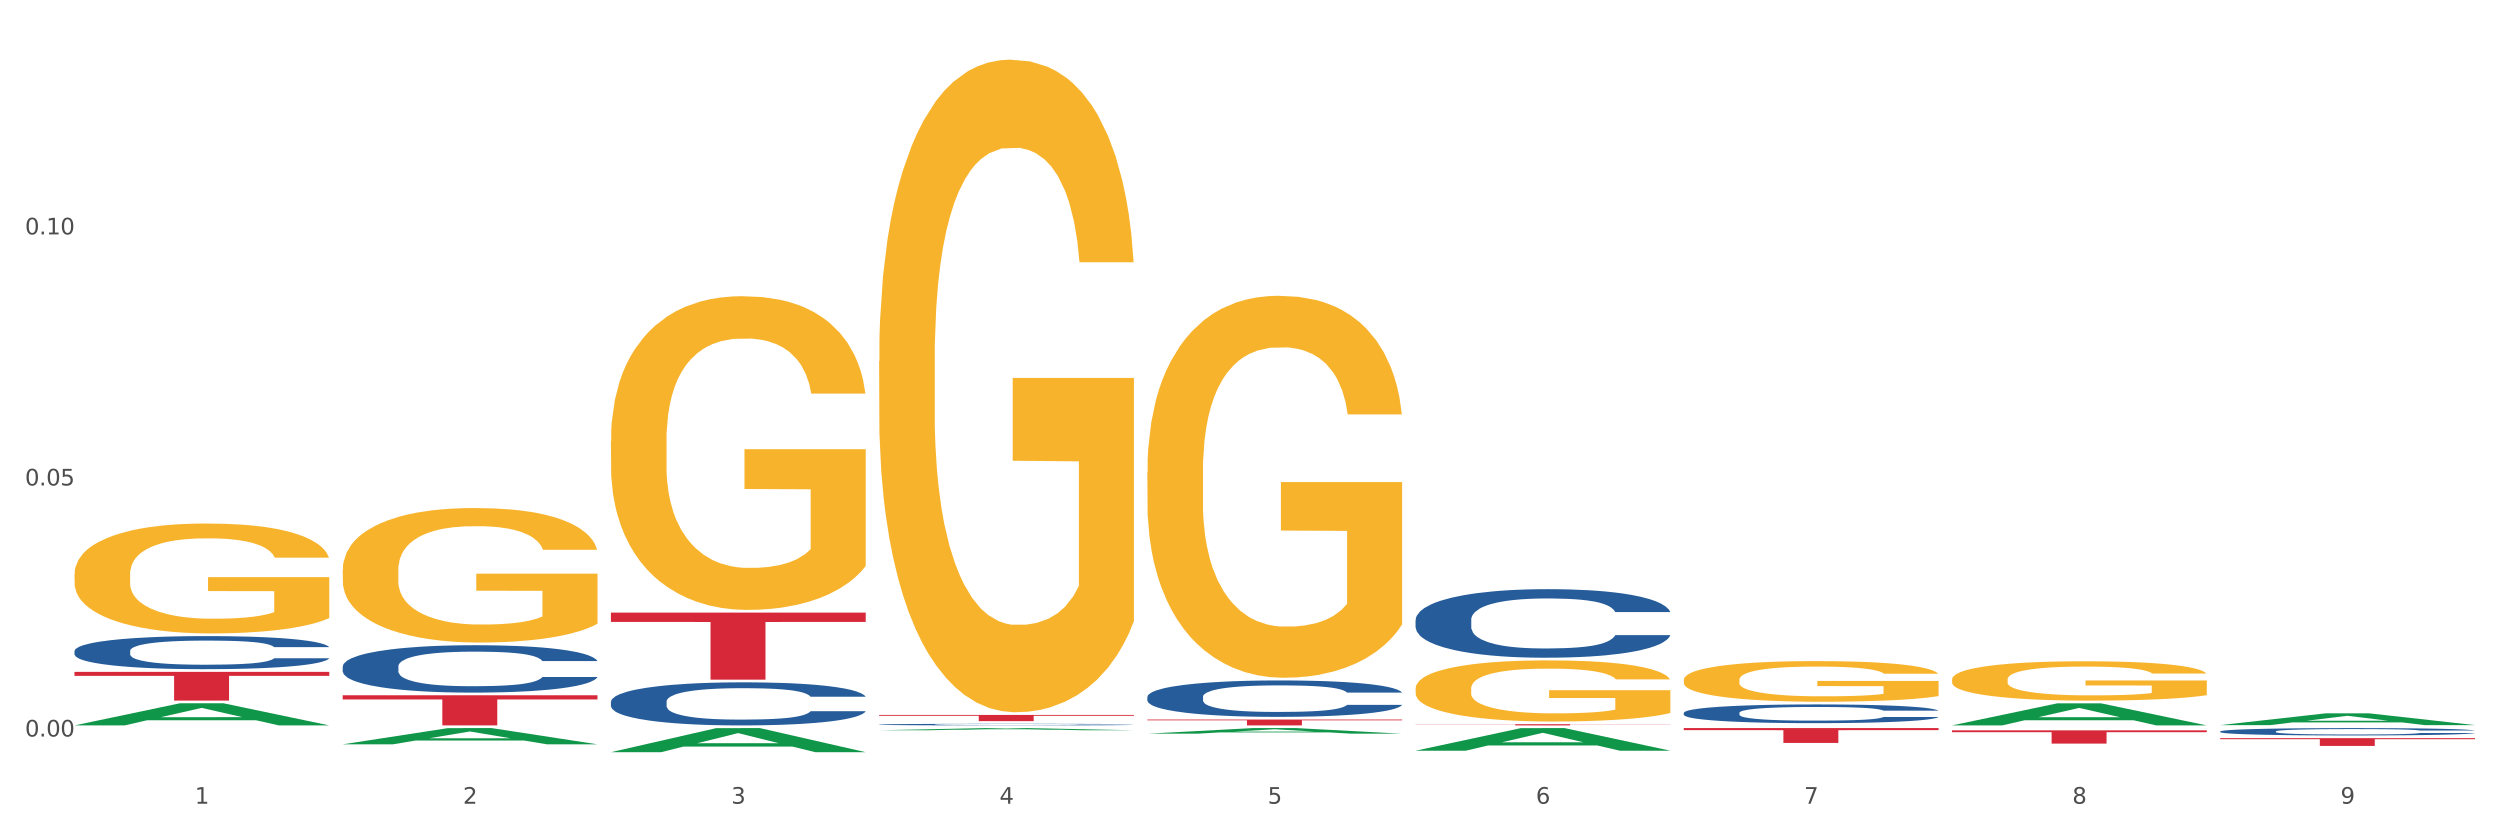 <?xml version="1.0" encoding="utf-8" standalone="no"?>
<!DOCTYPE svg PUBLIC "-//W3C//DTD SVG 1.1//EN"
  "http://www.w3.org/Graphics/SVG/1.1/DTD/svg11.dtd">
<svg xmlns:xlink="http://www.w3.org/1999/xlink" width="1080pt" height="360pt" viewBox="0 0 1080 360" xmlns="http://www.w3.org/2000/svg" version="1.1">
 <rect x="0" y="0" width="1080" height="360" fill="#333333" stroke="none"/>
 <defs>
  <style type="text/css">*{stroke-linejoin: round; stroke-linecap: butt}</style>
 </defs>
 <g id="figure_1">
  <g id="patch_1">
   <path d="M 0 360 
L 1080 360 
L 1080 0 
L 0 0 
z
" style="fill: #ffffff; stroke: #ffffff; stroke-linejoin: miter"/>
  </g>
  <g id="axes_1">
   <g id="matplotlib.axis_1">
    <g id="xtick_1">
     <g id="text_1">
      <!-- 1 -->
      <g style="fill: #4d4d4d" transform="translate(84.159 347.204) scale(0.096 -0.096)">
       <defs>
        <path id="DejaVuSans-31" d="M 794 531 
L 1825 531 
L 1825 4091 
L 703 3866 
L 703 4441 
L 1819 4666 
L 2450 4666 
L 2450 531 
L 3481 531 
L 3481 0 
L 794 0 
L 794 531 
z
" transform="scale(0.016)"/>
       </defs>
       <use xlink:href="#DejaVuSans-31"/>
      </g>
     </g>
    </g>
    <g id="xtick_2">
     <g id="text_2">
      <!-- 2 -->
      <g style="fill: #4d4d4d" transform="translate(200.027 347.204) scale(0.096 -0.096)">
       <defs>
        <path id="DejaVuSans-32" d="M 1228 531 
L 3431 531 
L 3431 0 
L 469 0 
L 469 531 
Q 828 903 1448 1529 
Q 2069 2156 2228 2338 
Q 2531 2678 2651 2914 
Q 2772 3150 2772 3378 
Q 2772 3750 2511 3984 
Q 2250 4219 1831 4219 
Q 1534 4219 1204 4116 
Q 875 4013 500 3803 
L 500 4441 
Q 881 4594 1212 4672 
Q 1544 4750 1819 4750 
Q 2544 4750 2975 4387 
Q 3406 4025 3406 3419 
Q 3406 3131 3298 2873 
Q 3191 2616 2906 2266 
Q 2828 2175 2409 1742 
Q 1991 1309 1228 531 
z
" transform="scale(0.016)"/>
       </defs>
       <use xlink:href="#DejaVuSans-32"/>
      </g>
     </g>
    </g>
    <g id="xtick_3">
     <g id="text_3">
      <!-- 3 -->
      <g style="fill: #4d4d4d" transform="translate(315.896 347.204) scale(0.096 -0.096)">
       <defs>
        <path id="DejaVuSans-33" d="M 2597 2516 
Q 3050 2419 3304 2112 
Q 3559 1806 3559 1356 
Q 3559 666 3084 287 
Q 2609 -91 1734 -91 
Q 1441 -91 1130 -33 
Q 819 25 488 141 
L 488 750 
Q 750 597 1062 519 
Q 1375 441 1716 441 
Q 2309 441 2620 675 
Q 2931 909 2931 1356 
Q 2931 1769 2642 2001 
Q 2353 2234 1838 2234 
L 1294 2234 
L 1294 2753 
L 1863 2753 
Q 2328 2753 2575 2939 
Q 2822 3125 2822 3475 
Q 2822 3834 2567 4026 
Q 2313 4219 1838 4219 
Q 1578 4219 1281 4162 
Q 984 4106 628 3988 
L 628 4550 
Q 988 4650 1302 4700 
Q 1616 4750 1894 4750 
Q 2613 4750 3031 4423 
Q 3450 4097 3450 3541 
Q 3450 3153 3228 2886 
Q 3006 2619 2597 2516 
z
" transform="scale(0.016)"/>
       </defs>
       <use xlink:href="#DejaVuSans-33"/>
      </g>
     </g>
    </g>
    <g id="xtick_4">
     <g id="text_4">
      <!-- 4 -->
      <g style="fill: #4d4d4d" transform="translate(431.765 347.204) scale(0.096 -0.096)">
       <defs>
        <path id="DejaVuSans-34" d="M 2419 4116 
L 825 1625 
L 2419 1625 
L 2419 4116 
z
M 2253 4666 
L 3047 4666 
L 3047 1625 
L 3713 1625 
L 3713 1100 
L 3047 1100 
L 3047 0 
L 2419 0 
L 2419 1100 
L 313 1100 
L 313 1709 
L 2253 4666 
z
" transform="scale(0.016)"/>
       </defs>
       <use xlink:href="#DejaVuSans-34"/>
      </g>
     </g>
    </g>
    <g id="xtick_5">
     <g id="text_5">
      <!-- 5 -->
      <g style="fill: #4d4d4d" transform="translate(547.634 347.204) scale(0.096 -0.096)">
       <defs>
        <path id="DejaVuSans-35" d="M 691 4666 
L 3169 4666 
L 3169 4134 
L 1269 4134 
L 1269 2991 
Q 1406 3038 1543 3061 
Q 1681 3084 1819 3084 
Q 2600 3084 3056 2656 
Q 3513 2228 3513 1497 
Q 3513 744 3044 326 
Q 2575 -91 1722 -91 
Q 1428 -91 1123 -41 
Q 819 9 494 109 
L 494 744 
Q 775 591 1075 516 
Q 1375 441 1709 441 
Q 2250 441 2565 725 
Q 2881 1009 2881 1497 
Q 2881 1984 2565 2268 
Q 2250 2553 1709 2553 
Q 1456 2553 1204 2497 
Q 953 2441 691 2322 
L 691 4666 
z
" transform="scale(0.016)"/>
       </defs>
       <use xlink:href="#DejaVuSans-35"/>
      </g>
     </g>
    </g>
    <g id="xtick_6">
     <g id="text_6">
      <!-- 6 -->
      <g style="fill: #4d4d4d" transform="translate(663.502 347.204) scale(0.096 -0.096)">
       <defs>
        <path id="DejaVuSans-36" d="M 2113 2584 
Q 1688 2584 1439 2293 
Q 1191 2003 1191 1497 
Q 1191 994 1439 701 
Q 1688 409 2113 409 
Q 2538 409 2786 701 
Q 3034 994 3034 1497 
Q 3034 2003 2786 2293 
Q 2538 2584 2113 2584 
z
M 3366 4563 
L 3366 3988 
Q 3128 4100 2886 4159 
Q 2644 4219 2406 4219 
Q 1781 4219 1451 3797 
Q 1122 3375 1075 2522 
Q 1259 2794 1537 2939 
Q 1816 3084 2150 3084 
Q 2853 3084 3261 2657 
Q 3669 2231 3669 1497 
Q 3669 778 3244 343 
Q 2819 -91 2113 -91 
Q 1303 -91 875 529 
Q 447 1150 447 2328 
Q 447 3434 972 4092 
Q 1497 4750 2381 4750 
Q 2619 4750 2861 4703 
Q 3103 4656 3366 4563 
z
" transform="scale(0.016)"/>
       </defs>
       <use xlink:href="#DejaVuSans-36"/>
      </g>
     </g>
    </g>
    <g id="xtick_7">
     <g id="text_7">
      <!-- 7 -->
      <g style="fill: #4d4d4d" transform="translate(779.371 347.204) scale(0.096 -0.096)">
       <defs>
        <path id="DejaVuSans-37" d="M 525 4666 
L 3525 4666 
L 3525 4397 
L 1831 0 
L 1172 0 
L 2766 4134 
L 525 4134 
L 525 4666 
z
" transform="scale(0.016)"/>
       </defs>
       <use xlink:href="#DejaVuSans-37"/>
      </g>
     </g>
    </g>
    <g id="xtick_8">
     <g id="text_8">
      <!-- 8 -->
      <g style="fill: #4d4d4d" transform="translate(895.24 347.204) scale(0.096 -0.096)">
       <defs>
        <path id="DejaVuSans-38" d="M 2034 2216 
Q 1584 2216 1326 1975 
Q 1069 1734 1069 1313 
Q 1069 891 1326 650 
Q 1584 409 2034 409 
Q 2484 409 2743 651 
Q 3003 894 3003 1313 
Q 3003 1734 2745 1975 
Q 2488 2216 2034 2216 
z
M 1403 2484 
Q 997 2584 770 2862 
Q 544 3141 544 3541 
Q 544 4100 942 4425 
Q 1341 4750 2034 4750 
Q 2731 4750 3128 4425 
Q 3525 4100 3525 3541 
Q 3525 3141 3298 2862 
Q 3072 2584 2669 2484 
Q 3125 2378 3379 2068 
Q 3634 1759 3634 1313 
Q 3634 634 3220 271 
Q 2806 -91 2034 -91 
Q 1263 -91 848 271 
Q 434 634 434 1313 
Q 434 1759 690 2068 
Q 947 2378 1403 2484 
z
M 1172 3481 
Q 1172 3119 1398 2916 
Q 1625 2713 2034 2713 
Q 2441 2713 2670 2916 
Q 2900 3119 2900 3481 
Q 2900 3844 2670 4047 
Q 2441 4250 2034 4250 
Q 1625 4250 1398 4047 
Q 1172 3844 1172 3481 
z
" transform="scale(0.016)"/>
       </defs>
       <use xlink:href="#DejaVuSans-38"/>
      </g>
     </g>
    </g>
    <g id="xtick_9">
     <g id="text_9">
      <!-- 9 -->
      <g style="fill: #4d4d4d" transform="translate(1011.108 347.204) scale(0.096 -0.096)">
       <defs>
        <path id="DejaVuSans-39" d="M 703 97 
L 703 672 
Q 941 559 1184 500 
Q 1428 441 1663 441 
Q 2288 441 2617 861 
Q 2947 1281 2994 2138 
Q 2813 1869 2534 1725 
Q 2256 1581 1919 1581 
Q 1219 1581 811 2004 
Q 403 2428 403 3163 
Q 403 3881 828 4315 
Q 1253 4750 1959 4750 
Q 2769 4750 3195 4129 
Q 3622 3509 3622 2328 
Q 3622 1225 3098 567 
Q 2575 -91 1691 -91 
Q 1453 -91 1209 -44 
Q 966 3 703 97 
z
M 1959 2075 
Q 2384 2075 2632 2365 
Q 2881 2656 2881 3163 
Q 2881 3666 2632 3958 
Q 2384 4250 1959 4250 
Q 1534 4250 1286 3958 
Q 1038 3666 1038 3163 
Q 1038 2656 1286 2365 
Q 1534 2075 1959 2075 
z
" transform="scale(0.016)"/>
       </defs>
       <use xlink:href="#DejaVuSans-39"/>
      </g>
     </g>
    </g>
    <g id="xtick_10"/>
    <g id="xtick_11"/>
    <g id="xtick_12"/>
    <g id="xtick_13"/>
    <g id="xtick_14"/>
    <g id="xtick_15"/>
    <g id="xtick_16"/>
    <g id="xtick_17"/>
   </g>
   <g id="matplotlib.axis_2">
    <g id="ytick_1">
     <g id="text_10">
      <!-- 0.00 -->
      <g style="fill: #4d4d4d" transform="translate(10.8 318.182) scale(0.096 -0.096)">
       <defs>
        <path id="DejaVuSans-30" d="M 2034 4250 
Q 1547 4250 1301 3770 
Q 1056 3291 1056 2328 
Q 1056 1369 1301 889 
Q 1547 409 2034 409 
Q 2525 409 2770 889 
Q 3016 1369 3016 2328 
Q 3016 3291 2770 3770 
Q 2525 4250 2034 4250 
z
M 2034 4750 
Q 2819 4750 3233 4129 
Q 3647 3509 3647 2328 
Q 3647 1150 3233 529 
Q 2819 -91 2034 -91 
Q 1250 -91 836 529 
Q 422 1150 422 2328 
Q 422 3509 836 4129 
Q 1250 4750 2034 4750 
z
" transform="scale(0.016)"/>
        <path id="DejaVuSans-2e" d="M 684 794 
L 1344 794 
L 1344 0 
L 684 0 
L 684 794 
z
" transform="scale(0.016)"/>
       </defs>
       <use xlink:href="#DejaVuSans-30"/>
       <use xlink:href="#DejaVuSans-2e" transform="translate(63.623 0)"/>
       <use xlink:href="#DejaVuSans-30" transform="translate(95.41 0)"/>
       <use xlink:href="#DejaVuSans-30" transform="translate(159.033 0)"/>
      </g>
     </g>
    </g>
    <g id="ytick_2">
     <g id="text_11">
      <!-- 0.05 -->
      <g style="fill: #4d4d4d" transform="translate(10.8 209.724) scale(0.096 -0.096)">
       <use xlink:href="#DejaVuSans-30"/>
       <use xlink:href="#DejaVuSans-2e" transform="translate(63.623 0)"/>
       <use xlink:href="#DejaVuSans-30" transform="translate(95.41 0)"/>
       <use xlink:href="#DejaVuSans-35" transform="translate(159.033 0)"/>
      </g>
     </g>
    </g>
    <g id="ytick_3">
     <g id="text_12">
      <!-- 0.10 -->
      <g style="fill: #4d4d4d" transform="translate(10.8 101.265) scale(0.096 -0.096)">
       <use xlink:href="#DejaVuSans-30"/>
       <use xlink:href="#DejaVuSans-2e" transform="translate(63.623 0)"/>
       <use xlink:href="#DejaVuSans-31" transform="translate(95.41 0)"/>
       <use xlink:href="#DejaVuSans-30" transform="translate(159.033 0)"/>
      </g>
     </g>
    </g>
    <g id="ytick_4"/>
    <g id="ytick_5"/>
    <g id="ytick_6"/>
   </g>
   <g id="PolyCollection_1">
    <path d="M 32.175 313.362 
L 32.288 313.353 
L 77.68 303.821 
L 96.518 303.813 
L 142.25 313.38 
L 120.462 313.38 
L 110.589 311.152 
L 63.722 311.152 
L 63.382 311.188 
L 53.85 313.38 
L 32.175 313.38 
L 32.175 313.362 
L 69.623 309.822 
L 104.689 309.813 
L 87.326 305.852 
L 87.099 305.834 
L 86.872 305.861 
L 69.51 309.813 
L 69.623 309.822 
L 32.175 313.362 
z
" clip-path="url(#p10d0933bfb)" style="fill: #109648"/>
    <path d="M 148.044 321.541 
L 148.157 321.534 
L 193.549 314.541 
L 212.387 314.535 
L 258.119 321.554 
L 236.331 321.554 
L 226.458 319.919 
L 179.591 319.919 
L 179.251 319.946 
L 169.718 321.554 
L 148.044 321.554 
L 148.044 321.541 
L 185.492 318.944 
L 220.557 318.937 
L 203.195 316.031 
L 202.968 316.018 
L 202.741 316.038 
L 185.379 318.937 
L 185.492 318.944 
L 148.044 321.541 
z
" clip-path="url(#p10d0933bfb)" style="fill: #109648"/>
    <path d="M 611.519 297.494 
L 611.649 297.47 
L 611.649 296.602 
L 611.908 295.855 
L 613.208 294.046 
L 615.157 292.551 
L 616.587 291.755 
L 618.017 291.104 
L 619.706 290.453 
L 621.785 289.778 
L 625.554 288.789 
L 627.893 288.282 
L 630.753 287.752 
L 635.951 286.98 
L 639.72 286.546 
L 643.618 286.184 
L 649.986 285.75 
L 654.145 285.557 
L 658.564 285.413 
L 663.892 285.316 
L 667.921 285.292 
L 676.758 285.364 
L 684.296 285.581 
L 687.934 285.75 
L 692.613 286.04 
L 695.082 286.233 
L 699.111 286.618 
L 703.27 287.125 
L 706.129 287.559 
L 710.417 288.379 
L 713.666 289.199 
L 716.655 290.212 
L 718.215 290.911 
L 719.385 291.562 
L 720.424 292.31 
L 721.464 293.491 
L 698.071 293.491 
L 697.162 292.647 
L 695.732 291.851 
L 693.653 291.08 
L 691.833 290.597 
L 688.714 289.995 
L 685.855 289.609 
L 682.866 289.319 
L 679.227 289.078 
L 676.368 288.958 
L 672.339 288.861 
L 664.412 288.885 
L 659.084 289.078 
L 655.445 289.319 
L 653.105 289.536 
L 651.026 289.778 
L 648.687 290.115 
L 645.958 290.622 
L 644.008 291.08 
L 642.059 291.659 
L 640.499 292.237 
L 639.07 292.913 
L 637.9 293.636 
L 636.991 294.384 
L 636.211 295.3 
L 635.561 296.819 
L 635.561 300.123 
L 635.821 300.871 
L 636.471 301.859 
L 637.25 302.607 
L 638.55 303.499 
L 639.72 304.102 
L 641.929 304.97 
L 644.398 305.694 
L 646.348 306.152 
L 648.297 306.538 
L 651.676 307.068 
L 655.445 307.502 
L 658.694 307.768 
L 663.112 308.009 
L 666.101 308.105 
L 668.701 308.154 
L 675.069 308.154 
L 679.617 308.081 
L 684.685 307.912 
L 688.584 307.695 
L 691.833 307.43 
L 695.472 306.996 
L 697.811 306.586 
L 697.811 301.546 
L 669.22 301.522 
L 669.22 298.17 
L 721.594 298.17 
L 721.594 308.009 
L 719.385 308.515 
L 716.915 308.974 
L 714.316 309.383 
L 710.417 309.89 
L 705.739 310.372 
L 701.58 310.71 
L 697.162 310.999 
L 691.963 311.264 
L 685.205 311.506 
L 681.047 311.602 
L 675.848 311.674 
L 669.74 311.699 
L 664.412 311.65 
L 659.214 311.53 
L 653.755 311.313 
L 648.427 310.999 
L 644.398 310.686 
L 640.369 310.3 
L 636.081 309.793 
L 632.702 309.311 
L 630.103 308.877 
L 627.244 308.322 
L 624.125 307.599 
L 621.785 306.948 
L 619.706 306.273 
L 617.497 305.404 
L 615.937 304.657 
L 614.378 303.716 
L 613.468 303.017 
L 612.428 301.932 
L 611.649 300.412 
L 611.519 297.494 
z
" clip-path="url(#p10d0933bfb)" style="fill: #f7b32b"/>
    <path d="M 495.65 204.03 
L 495.78 203.879 
L 495.78 198.454 
L 496.04 193.782 
L 497.339 182.479 
L 499.289 173.135 
L 500.718 168.162 
L 502.148 164.093 
L 503.837 160.024 
L 505.917 155.804 
L 509.685 149.625 
L 512.025 146.46 
L 514.884 143.145 
L 520.082 138.322 
L 523.851 135.61 
L 527.75 133.349 
L 534.118 130.636 
L 538.276 129.431 
L 542.695 128.526 
L 548.023 127.924 
L 552.052 127.773 
L 560.889 128.225 
L 568.427 129.581 
L 572.066 130.636 
L 576.744 132.445 
L 579.214 133.65 
L 583.242 136.062 
L 587.401 139.226 
L 590.26 141.939 
L 594.549 147.063 
L 597.798 152.187 
L 600.787 158.517 
L 602.346 162.887 
L 603.516 166.956 
L 604.556 171.628 
L 605.595 179.013 
L 582.203 179.013 
L 581.293 173.738 
L 579.863 168.765 
L 577.784 163.942 
L 575.965 160.928 
L 572.846 157.16 
L 569.986 154.749 
L 566.997 152.941 
L 563.359 151.434 
L 560.499 150.68 
L 556.471 150.077 
L 548.543 150.228 
L 543.215 151.434 
L 539.576 152.941 
L 537.237 154.297 
L 535.157 155.804 
L 532.818 157.914 
L 530.089 161.079 
L 528.14 163.942 
L 526.19 167.559 
L 524.631 171.176 
L 523.201 175.396 
L 522.032 179.917 
L 521.122 184.589 
L 520.342 190.316 
L 519.692 199.81 
L 519.692 220.457 
L 519.952 225.129 
L 520.602 231.307 
L 521.382 235.979 
L 522.681 241.555 
L 523.851 245.323 
L 526.06 250.748 
L 528.529 255.27 
L 530.479 258.133 
L 532.428 260.544 
L 535.807 263.86 
L 539.576 266.573 
L 542.825 268.23 
L 547.244 269.737 
L 550.233 270.34 
L 552.832 270.642 
L 559.2 270.642 
L 563.748 270.189 
L 568.817 269.135 
L 572.716 267.778 
L 575.965 266.12 
L 579.603 263.408 
L 581.943 260.846 
L 581.943 229.348 
L 553.352 229.198 
L 553.352 208.25 
L 605.725 208.25 
L 605.725 269.737 
L 603.516 272.902 
L 601.047 275.766 
L 598.447 278.328 
L 594.549 281.492 
L 589.87 284.506 
L 585.711 286.616 
L 581.293 288.425 
L 576.094 290.083 
L 569.337 291.59 
L 565.178 292.192 
L 559.98 292.645 
L 553.871 292.795 
L 548.543 292.494 
L 543.345 291.74 
L 537.887 290.384 
L 532.558 288.425 
L 528.529 286.466 
L 524.501 284.054 
L 520.212 280.89 
L 516.833 277.875 
L 514.234 275.163 
L 511.375 271.697 
L 508.256 267.175 
L 505.917 263.106 
L 503.837 258.887 
L 501.628 253.461 
L 500.068 248.789 
L 498.509 242.912 
L 497.599 238.541 
L 496.56 231.76 
L 495.78 222.265 
L 495.65 204.03 
z
" clip-path="url(#p10d0933bfb)" style="fill: #f7b32b"/>
    <path d="M 263.912 190.582 
L 264.042 190.458 
L 264.042 186.002 
L 264.302 182.165 
L 265.602 172.882 
L 267.551 165.208 
L 268.981 161.124 
L 270.41 157.782 
L 272.1 154.44 
L 274.179 150.974 
L 277.948 145.899 
L 280.287 143.3 
L 283.146 140.577 
L 288.345 136.616 
L 292.114 134.388 
L 296.012 132.532 
L 302.38 130.304 
L 306.539 129.313 
L 310.958 128.571 
L 316.286 128.076 
L 320.315 127.952 
L 329.152 128.323 
L 336.689 129.437 
L 340.328 130.304 
L 345.007 131.789 
L 347.476 132.779 
L 351.505 134.76 
L 355.663 137.359 
L 358.523 139.587 
L 362.811 143.795 
L 366.06 148.003 
L 369.049 153.202 
L 370.609 156.791 
L 371.778 160.133 
L 372.818 163.97 
L 373.858 170.035 
L 350.465 170.035 
L 349.555 165.703 
L 348.126 161.619 
L 346.047 157.658 
L 344.227 155.182 
L 341.108 152.088 
L 338.249 150.108 
L 335.26 148.622 
L 331.621 147.385 
L 328.762 146.766 
L 324.733 146.271 
L 316.806 146.394 
L 311.477 147.385 
L 307.839 148.622 
L 305.499 149.736 
L 303.42 150.974 
L 301.081 152.707 
L 298.352 155.306 
L 296.402 157.658 
L 294.453 160.628 
L 292.893 163.599 
L 291.464 167.065 
L 290.294 170.778 
L 289.384 174.615 
L 288.605 179.318 
L 287.955 187.116 
L 287.955 204.073 
L 288.215 207.91 
L 288.865 212.985 
L 289.644 216.822 
L 290.944 221.402 
L 292.114 224.496 
L 294.323 228.952 
L 296.792 232.665 
L 298.741 235.017 
L 300.691 236.997 
L 304.07 239.721 
L 307.839 241.948 
L 311.088 243.31 
L 315.506 244.548 
L 318.495 245.043 
L 321.094 245.29 
L 327.462 245.29 
L 332.011 244.919 
L 337.079 244.053 
L 340.978 242.939 
L 344.227 241.577 
L 347.866 239.349 
L 350.205 237.245 
L 350.205 211.376 
L 321.614 211.252 
L 321.614 194.048 
L 373.988 194.048 
L 373.988 244.548 
L 371.778 247.147 
L 369.309 249.499 
L 366.71 251.603 
L 362.811 254.202 
L 358.133 256.678 
L 353.974 258.411 
L 349.555 259.896 
L 344.357 261.257 
L 337.599 262.495 
L 333.44 262.99 
L 328.242 263.362 
L 322.134 263.485 
L 316.806 263.238 
L 311.607 262.619 
L 306.149 261.505 
L 300.821 259.896 
L 296.792 258.287 
L 292.763 256.306 
L 288.475 253.707 
L 285.096 251.232 
L 282.497 249.004 
L 279.637 246.157 
L 276.518 242.444 
L 274.179 239.102 
L 272.1 235.636 
L 269.891 231.18 
L 268.331 227.343 
L 266.772 222.516 
L 265.862 218.926 
L 264.822 213.356 
L 264.042 205.559 
L 263.912 190.582 
z
" clip-path="url(#p10d0933bfb)" style="fill: #f7b32b"/>
    <path d="M 379.781 156.048 
L 379.911 155.79 
L 379.911 146.521 
L 380.171 138.539 
L 381.471 119.227 
L 383.42 103.263 
L 384.85 94.766 
L 386.279 87.814 
L 387.969 80.862 
L 390.048 73.652 
L 393.817 63.095 
L 396.156 57.688 
L 399.015 52.023 
L 404.213 43.784 
L 407.982 39.149 
L 411.881 35.287 
L 418.249 30.652 
L 422.408 28.592 
L 426.826 27.047 
L 432.155 26.017 
L 436.183 25.759 
L 445.021 26.532 
L 452.558 28.849 
L 456.197 30.652 
L 460.876 33.742 
L 463.345 35.801 
L 467.374 39.921 
L 471.532 45.328 
L 474.391 49.963 
L 478.68 58.718 
L 481.929 67.472 
L 484.918 78.287 
L 486.477 85.754 
L 487.647 92.706 
L 488.687 100.688 
L 489.726 113.305 
L 466.334 113.305 
L 465.424 104.293 
L 463.995 95.796 
L 461.915 87.556 
L 460.096 82.407 
L 456.977 75.969 
L 454.118 71.85 
L 451.129 68.76 
L 447.49 66.185 
L 444.631 64.897 
L 440.602 63.868 
L 432.674 64.125 
L 427.346 66.185 
L 423.707 68.76 
L 421.368 71.077 
L 419.289 73.652 
L 416.949 77.257 
L 414.22 82.664 
L 412.271 87.556 
L 410.322 93.736 
L 408.762 99.916 
L 407.332 107.125 
L 406.163 114.85 
L 405.253 122.832 
L 404.473 132.616 
L 403.824 148.838 
L 403.824 184.114 
L 404.083 192.096 
L 404.733 202.653 
L 405.513 210.635 
L 406.813 220.162 
L 407.982 226.599 
L 410.192 235.869 
L 412.661 243.593 
L 414.61 248.486 
L 416.56 252.605 
L 419.938 258.27 
L 423.707 262.905 
L 426.956 265.737 
L 431.375 268.312 
L 434.364 269.342 
L 436.963 269.857 
L 443.331 269.857 
L 447.88 269.084 
L 452.948 267.282 
L 456.847 264.965 
L 460.096 262.132 
L 463.735 257.498 
L 466.074 253.12 
L 466.074 199.306 
L 437.483 199.048 
L 437.483 163.257 
L 489.856 163.257 
L 489.856 268.312 
L 487.647 273.719 
L 485.178 278.611 
L 482.579 282.989 
L 478.68 288.396 
L 474.001 293.546 
L 469.843 297.151 
L 465.424 300.24 
L 460.226 303.073 
L 453.468 305.648 
L 449.309 306.678 
L 444.111 307.45 
L 438.003 307.707 
L 432.674 307.192 
L 427.476 305.905 
L 422.018 303.588 
L 416.69 300.24 
L 412.661 296.893 
L 408.632 292.773 
L 404.343 287.366 
L 400.964 282.216 
L 398.365 277.582 
L 395.506 271.659 
L 392.387 263.935 
L 390.048 256.983 
L 387.969 249.773 
L 385.759 240.503 
L 384.2 232.521 
L 382.64 222.479 
L 381.731 215.012 
L 380.691 203.425 
L 379.911 187.204 
L 379.781 156.048 
z
" clip-path="url(#p10d0933bfb)" style="fill: #f7b32b"/>
    <path d="M 32.175 248.102 
L 32.305 248.058 
L 32.305 246.497 
L 32.565 245.153 
L 33.864 241.901 
L 35.814 239.212 
L 37.243 237.781 
L 38.673 236.61 
L 40.362 235.44 
L 42.442 234.226 
L 46.211 232.448 
L 48.55 231.537 
L 51.409 230.583 
L 56.607 229.195 
L 60.376 228.415 
L 64.275 227.764 
L 70.643 226.984 
L 74.802 226.637 
L 79.22 226.377 
L 84.548 226.203 
L 88.577 226.16 
L 97.414 226.29 
L 104.952 226.68 
L 108.591 226.984 
L 113.269 227.504 
L 115.739 227.851 
L 119.767 228.545 
L 123.926 229.456 
L 126.785 230.236 
L 131.074 231.71 
L 134.323 233.185 
L 137.312 235.006 
L 138.871 236.264 
L 140.041 237.434 
L 141.081 238.779 
L 142.12 240.903 
L 118.728 240.903 
L 117.818 239.386 
L 116.388 237.955 
L 114.309 236.567 
L 112.49 235.7 
L 109.371 234.616 
L 106.512 233.922 
L 103.522 233.402 
L 99.884 232.968 
L 97.025 232.751 
L 92.996 232.578 
L 85.068 232.621 
L 79.74 232.968 
L 76.101 233.402 
L 73.762 233.792 
L 71.683 234.226 
L 69.343 234.833 
L 66.614 235.743 
L 64.665 236.567 
L 62.715 237.608 
L 61.156 238.649 
L 59.726 239.863 
L 58.557 241.164 
L 57.647 242.508 
L 56.867 244.156 
L 56.217 246.888 
L 56.217 252.828 
L 56.477 254.173 
L 57.127 255.95 
L 57.907 257.295 
L 59.206 258.899 
L 60.376 259.983 
L 62.585 261.544 
L 65.055 262.845 
L 67.004 263.669 
L 68.953 264.363 
L 72.332 265.317 
L 76.101 266.097 
L 79.35 266.574 
L 83.769 267.008 
L 86.758 267.181 
L 89.357 267.268 
L 95.725 267.268 
L 100.274 267.138 
L 105.342 266.835 
L 109.241 266.444 
L 112.49 265.967 
L 116.129 265.187 
L 118.468 264.45 
L 118.468 255.387 
L 89.877 255.343 
L 89.877 249.316 
L 142.25 249.316 
L 142.25 267.008 
L 140.041 267.919 
L 137.572 268.742 
L 134.973 269.48 
L 131.074 270.39 
L 126.395 271.258 
L 122.237 271.865 
L 117.818 272.385 
L 112.62 272.862 
L 105.862 273.296 
L 101.703 273.469 
L 96.505 273.599 
L 90.397 273.642 
L 85.068 273.556 
L 79.87 273.339 
L 74.412 272.949 
L 69.083 272.385 
L 65.055 271.821 
L 61.026 271.127 
L 56.737 270.217 
L 53.358 269.35 
L 50.759 268.569 
L 47.9 267.572 
L 44.781 266.271 
L 42.442 265.1 
L 40.362 263.886 
L 38.153 262.325 
L 36.594 260.98 
L 35.034 259.289 
L 34.124 258.032 
L 33.085 256.08 
L 32.305 253.349 
L 32.175 248.102 
z
" clip-path="url(#p10d0933bfb)" style="fill: #f7b32b"/>
    <path d="M 148.044 246.325 
L 148.174 246.272 
L 148.174 244.361 
L 148.434 242.716 
L 149.733 238.737 
L 151.683 235.447 
L 153.112 233.696 
L 154.542 232.263 
L 156.231 230.83 
L 158.31 229.344 
L 162.079 227.169 
L 164.419 226.054 
L 167.278 224.887 
L 172.476 223.189 
L 176.245 222.234 
L 180.144 221.438 
L 186.512 220.482 
L 190.67 220.058 
L 195.089 219.74 
L 200.417 219.527 
L 204.446 219.474 
L 213.283 219.633 
L 220.821 220.111 
L 224.46 220.482 
L 229.138 221.119 
L 231.607 221.544 
L 235.636 222.393 
L 239.795 223.507 
L 242.654 224.462 
L 246.943 226.267 
L 250.191 228.071 
L 253.181 230.299 
L 254.74 231.838 
L 255.91 233.271 
L 256.949 234.916 
L 257.989 237.516 
L 234.596 237.516 
L 233.687 235.659 
L 232.257 233.908 
L 230.178 232.21 
L 228.358 231.148 
L 225.239 229.822 
L 222.38 228.973 
L 219.391 228.336 
L 215.752 227.805 
L 212.893 227.54 
L 208.865 227.328 
L 200.937 227.381 
L 195.609 227.805 
L 191.97 228.336 
L 189.631 228.814 
L 187.551 229.344 
L 185.212 230.087 
L 182.483 231.202 
L 180.533 232.21 
L 178.584 233.483 
L 177.025 234.757 
L 175.595 236.243 
L 174.425 237.835 
L 173.516 239.48 
L 172.736 241.496 
L 172.086 244.839 
L 172.086 252.109 
L 172.346 253.754 
L 172.996 255.93 
L 173.776 257.575 
L 175.075 259.538 
L 176.245 260.865 
L 178.454 262.775 
L 180.923 264.367 
L 182.873 265.375 
L 184.822 266.224 
L 188.201 267.391 
L 191.97 268.347 
L 195.219 268.93 
L 199.637 269.461 
L 202.626 269.673 
L 205.226 269.779 
L 211.594 269.779 
L 216.142 269.62 
L 221.211 269.249 
L 225.109 268.771 
L 228.358 268.187 
L 231.997 267.232 
L 234.336 266.33 
L 234.336 255.24 
L 205.746 255.187 
L 205.746 247.811 
L 258.119 247.811 
L 258.119 269.461 
L 255.91 270.575 
L 253.44 271.584 
L 250.841 272.486 
L 246.943 273.6 
L 242.264 274.661 
L 238.105 275.404 
L 233.687 276.041 
L 228.488 276.625 
L 221.73 277.155 
L 217.572 277.368 
L 212.373 277.527 
L 206.265 277.58 
L 200.937 277.474 
L 195.739 277.208 
L 190.28 276.731 
L 184.952 276.041 
L 180.923 275.351 
L 176.895 274.502 
L 172.606 273.388 
L 169.227 272.326 
L 166.628 271.371 
L 163.769 270.151 
L 160.65 268.559 
L 158.31 267.126 
L 156.231 265.64 
L 154.022 263.73 
L 152.462 262.085 
L 150.903 260.015 
L 149.993 258.477 
L 148.953 256.089 
L 148.174 252.746 
L 148.044 246.325 
z
" clip-path="url(#p10d0933bfb)" style="fill: #f7b32b"/>
    <path d="M 843.256 293.532 
L 843.386 293.516 
L 843.386 292.957 
L 843.646 292.476 
L 844.945 291.312 
L 846.895 290.349 
L 848.324 289.837 
L 849.754 289.418 
L 851.443 288.998 
L 853.523 288.564 
L 857.292 287.927 
L 859.631 287.601 
L 862.49 287.26 
L 867.688 286.763 
L 871.457 286.483 
L 875.356 286.25 
L 881.724 285.971 
L 885.883 285.847 
L 890.301 285.754 
L 895.629 285.691 
L 899.658 285.676 
L 908.495 285.723 
L 916.033 285.862 
L 919.672 285.971 
L 924.35 286.157 
L 926.82 286.281 
L 930.848 286.53 
L 935.007 286.856 
L 937.866 287.135 
L 942.155 287.663 
L 945.404 288.191 
L 948.393 288.843 
L 949.952 289.293 
L 951.122 289.713 
L 952.162 290.194 
L 953.201 290.955 
L 929.809 290.955 
L 928.899 290.411 
L 927.469 289.899 
L 925.39 289.402 
L 923.571 289.092 
L 920.452 288.703 
L 917.593 288.455 
L 914.604 288.269 
L 910.965 288.113 
L 908.106 288.036 
L 904.077 287.974 
L 896.149 287.989 
L 890.821 288.113 
L 887.182 288.269 
L 884.843 288.408 
L 882.764 288.564 
L 880.424 288.781 
L 877.695 289.107 
L 875.746 289.402 
L 873.796 289.775 
L 872.237 290.147 
L 870.807 290.582 
L 869.638 291.048 
L 868.728 291.529 
L 867.948 292.119 
L 867.298 293.097 
L 867.298 295.224 
L 867.558 295.705 
L 868.208 296.342 
L 868.988 296.823 
L 870.287 297.398 
L 871.457 297.786 
L 873.666 298.345 
L 876.136 298.81 
L 878.085 299.105 
L 880.034 299.354 
L 883.413 299.695 
L 887.182 299.975 
L 890.431 300.146 
L 894.85 300.301 
L 897.839 300.363 
L 900.438 300.394 
L 906.806 300.394 
L 911.355 300.347 
L 916.423 300.239 
L 920.322 300.099 
L 923.571 299.928 
L 927.21 299.649 
L 929.549 299.385 
L 929.549 296.14 
L 900.958 296.125 
L 900.958 293.967 
L 953.331 293.967 
L 953.331 300.301 
L 951.122 300.627 
L 948.653 300.922 
L 946.054 301.186 
L 942.155 301.512 
L 937.476 301.822 
L 933.318 302.04 
L 928.899 302.226 
L 923.701 302.397 
L 916.943 302.552 
L 912.784 302.614 
L 907.586 302.661 
L 901.478 302.676 
L 896.149 302.645 
L 890.951 302.568 
L 885.493 302.428 
L 880.164 302.226 
L 876.136 302.024 
L 872.107 301.776 
L 867.818 301.45 
L 864.439 301.139 
L 861.84 300.86 
L 858.981 300.503 
L 855.862 300.037 
L 853.523 299.618 
L 851.443 299.183 
L 849.234 298.624 
L 847.675 298.143 
L 846.115 297.537 
L 845.205 297.087 
L 844.166 296.389 
L 843.386 295.41 
L 843.256 293.532 
z
" clip-path="url(#p10d0933bfb)" style="fill: #f7b32b"/>
    <path d="M 727.387 293.712 
L 727.517 293.696 
L 727.517 293.119 
L 727.777 292.622 
L 729.077 291.419 
L 731.026 290.425 
L 732.456 289.896 
L 733.885 289.463 
L 735.575 289.03 
L 737.654 288.581 
L 741.423 287.924 
L 743.762 287.587 
L 746.621 287.234 
L 751.82 286.721 
L 755.588 286.433 
L 759.487 286.192 
L 765.855 285.903 
L 770.014 285.775 
L 774.432 285.679 
L 779.761 285.615 
L 783.789 285.599 
L 792.627 285.647 
L 800.164 285.791 
L 803.803 285.903 
L 808.482 286.096 
L 810.951 286.224 
L 814.98 286.481 
L 819.138 286.817 
L 821.997 287.106 
L 826.286 287.651 
L 829.535 288.196 
L 832.524 288.87 
L 834.084 289.335 
L 835.253 289.768 
L 836.293 290.265 
L 837.333 291.051 
L 813.94 291.051 
L 813.03 290.489 
L 811.601 289.96 
L 809.521 289.447 
L 807.702 289.126 
L 804.583 288.726 
L 801.724 288.469 
L 798.735 288.277 
L 795.096 288.116 
L 792.237 288.036 
L 788.208 287.972 
L 780.281 287.988 
L 774.952 288.116 
L 771.313 288.277 
L 768.974 288.421 
L 766.895 288.581 
L 764.556 288.806 
L 761.826 289.142 
L 759.877 289.447 
L 757.928 289.832 
L 756.368 290.217 
L 754.939 290.666 
L 753.769 291.147 
L 752.859 291.644 
L 752.08 292.253 
L 751.43 293.263 
L 751.43 295.46 
L 751.69 295.957 
L 752.339 296.614 
L 753.119 297.112 
L 754.419 297.705 
L 755.588 298.106 
L 757.798 298.683 
L 760.267 299.164 
L 762.216 299.469 
L 764.166 299.725 
L 767.545 300.078 
L 771.313 300.367 
L 774.562 300.543 
L 778.981 300.703 
L 781.97 300.767 
L 784.569 300.8 
L 790.937 300.8 
L 795.486 300.751 
L 800.554 300.639 
L 804.453 300.495 
L 807.702 300.318 
L 811.341 300.03 
L 813.68 299.757 
L 813.68 296.406 
L 785.089 296.39 
L 785.089 294.161 
L 837.463 294.161 
L 837.463 300.703 
L 835.253 301.04 
L 832.784 301.345 
L 830.185 301.617 
L 826.286 301.954 
L 821.608 302.275 
L 817.449 302.499 
L 813.03 302.692 
L 807.832 302.868 
L 801.074 303.028 
L 796.915 303.092 
L 791.717 303.141 
L 785.609 303.157 
L 780.281 303.125 
L 775.082 303.044 
L 769.624 302.9 
L 764.296 302.692 
L 760.267 302.483 
L 756.238 302.227 
L 751.95 301.89 
L 748.571 301.569 
L 745.971 301.281 
L 743.112 300.912 
L 739.993 300.431 
L 737.654 299.998 
L 735.575 299.549 
L 733.365 298.972 
L 731.806 298.474 
L 730.246 297.849 
L 729.337 297.384 
L 728.297 296.663 
L 727.517 295.652 
L 727.387 293.712 
z
" clip-path="url(#p10d0933bfb)" style="fill: #f7b32b"/>
    <path d="M 379.781 315.475 
L 379.895 315.474 
L 425.286 314.536 
L 444.124 314.535 
L 489.856 315.477 
L 468.068 315.477 
L 458.196 315.257 
L 411.328 315.257 
L 410.988 315.261 
L 401.456 315.477 
L 379.781 315.477 
L 379.781 315.475 
L 417.229 315.126 
L 452.295 315.126 
L 434.932 314.736 
L 434.705 314.734 
L 434.478 314.736 
L 417.116 315.126 
L 417.229 315.126 
L 379.781 315.475 
z
" clip-path="url(#p10d0933bfb)" style="fill: #109648"/>
    <path d="M 263.912 324.93 
L 264.026 324.92 
L 309.418 314.545 
L 328.255 314.535 
L 373.988 324.95 
L 352.2 324.95 
L 342.327 322.524 
L 295.46 322.524 
L 295.119 322.563 
L 285.587 324.95 
L 263.912 324.95 
L 263.912 324.93 
L 301.361 321.077 
L 336.426 321.067 
L 319.064 316.755 
L 318.837 316.735 
L 318.61 316.764 
L 301.247 321.067 
L 301.361 321.077 
L 263.912 324.93 
z
" clip-path="url(#p10d0933bfb)" style="fill: #109648"/>
    <path d="M 611.519 324.289 
L 611.632 324.28 
L 657.024 314.544 
L 675.862 314.535 
L 721.594 324.307 
L 699.806 324.307 
L 689.933 322.032 
L 643.066 322.032 
L 642.725 322.068 
L 633.193 324.307 
L 611.519 324.307 
L 611.519 324.289 
L 648.967 320.674 
L 684.032 320.664 
L 666.67 316.618 
L 666.443 316.599 
L 666.216 316.627 
L 648.853 320.664 
L 648.967 320.674 
L 611.519 324.289 
z
" clip-path="url(#p10d0933bfb)" style="fill: #109648"/>
    <path d="M 495.65 316.953 
L 495.763 316.951 
L 541.155 314.537 
L 559.993 314.535 
L 605.725 316.958 
L 583.937 316.958 
L 574.064 316.394 
L 527.197 316.394 
L 526.857 316.403 
L 517.324 316.958 
L 495.65 316.958 
L 495.65 316.953 
L 533.098 316.057 
L 568.163 316.055 
L 550.801 315.051 
L 550.574 315.047 
L 550.347 315.054 
L 532.985 316.055 
L 533.098 316.057 
L 495.65 316.953 
z
" clip-path="url(#p10d0933bfb)" style="fill: #109648"/>
    <path d="M 959.125 313.242 
L 959.238 313.237 
L 1004.63 308.164 
L 1023.468 308.159 
L 1069.2 313.252 
L 1047.412 313.252 
L 1037.539 312.066 
L 990.672 312.066 
L 990.332 312.085 
L 980.799 313.252 
L 959.125 313.252 
L 959.125 313.242 
L 996.573 311.358 
L 1031.638 311.353 
L 1014.276 309.244 
L 1014.049 309.235 
L 1013.822 309.249 
L 996.46 311.353 
L 996.573 311.358 
L 959.125 313.242 
z
" clip-path="url(#p10d0933bfb)" style="fill: #109648"/>
    <path d="M 843.256 313.362 
L 843.369 313.353 
L 888.761 303.84 
L 907.599 303.831 
L 953.331 313.38 
L 931.543 313.38 
L 921.67 311.156 
L 874.803 311.156 
L 874.463 311.192 
L 864.931 313.38 
L 843.256 313.38 
L 843.256 313.362 
L 880.704 309.829 
L 915.77 309.82 
L 898.407 305.867 
L 898.18 305.849 
L 897.953 305.876 
L 880.591 309.82 
L 880.704 309.829 
L 843.256 313.362 
z
" clip-path="url(#p10d0933bfb)" style="fill: #109648"/>
    <path d="M 263.912 303.131 
L 264.043 303.114 
L 264.043 302.638 
L 264.433 301.992 
L 265.864 300.802 
L 267.686 299.902 
L 270.808 298.848 
L 272.5 298.406 
L 274.712 297.913 
L 279.266 297.114 
L 284.47 296.434 
L 288.113 296.06 
L 290.846 295.822 
L 296.961 295.398 
L 300.474 295.211 
L 304.117 295.058 
L 307.24 294.956 
L 312.444 294.837 
L 316.608 294.786 
L 321.422 294.769 
L 325.456 294.786 
L 330.79 294.854 
L 338.597 295.058 
L 341.59 295.177 
L 345.623 295.381 
L 349.787 295.652 
L 353.17 295.924 
L 357.073 296.315 
L 361.107 296.825 
L 365.01 297.471 
L 367.742 298.066 
L 369.954 298.695 
L 371.906 299.46 
L 373.337 300.292 
L 373.988 300.989 
L 350.177 300.989 
L 349.527 300.36 
L 348.225 299.681 
L 346.924 299.222 
L 345.493 298.848 
L 343.281 298.423 
L 341.329 298.151 
L 338.077 297.828 
L 335.084 297.624 
L 332.612 297.505 
L 329.619 297.403 
L 323.244 297.301 
L 318.69 297.301 
L 315.827 297.335 
L 312.314 297.42 
L 309.322 297.539 
L 305.809 297.743 
L 303.076 297.964 
L 300.344 298.253 
L 298.783 298.457 
L 296.441 298.831 
L 294.879 299.137 
L 292.797 299.664 
L 291.626 300.038 
L 289.545 301.006 
L 288.634 301.72 
L 288.243 302.213 
L 287.983 302.757 
L 287.983 305.408 
L 288.764 306.598 
L 289.415 307.108 
L 290.455 307.686 
L 292.407 308.434 
L 295.27 309.165 
L 298.262 309.692 
L 300.734 310.014 
L 303.076 310.252 
L 305.418 310.439 
L 308.281 310.609 
L 310.623 310.711 
L 314.136 310.813 
L 318.3 310.864 
L 321.552 310.864 
L 328.188 310.779 
L 331.181 310.694 
L 334.043 310.575 
L 337.166 310.388 
L 339.638 310.184 
L 341.069 310.031 
L 343.411 309.709 
L 345.233 309.369 
L 346.794 308.978 
L 347.835 308.638 
L 349.006 308.128 
L 349.917 307.55 
L 350.177 307.244 
L 373.988 307.244 
L 373.467 307.856 
L 372.556 308.451 
L 370.735 309.25 
L 369.304 309.709 
L 367.092 310.269 
L 364.75 310.745 
L 361.497 311.272 
L 358.504 311.663 
L 355.382 312.003 
L 351.999 312.309 
L 345.883 312.734 
L 343.671 312.853 
L 338.987 313.057 
L 335.344 313.176 
L 330.01 313.295 
L 324.545 313.363 
L 318.82 313.38 
L 313.746 313.346 
L 308.151 313.244 
L 304.638 313.142 
L 300.734 312.989 
L 296.18 312.751 
L 291.887 312.462 
L 287.853 312.122 
L 284.08 311.731 
L 280.567 311.289 
L 276.013 310.558 
L 272.63 309.845 
L 270.158 309.182 
L 268.466 308.621 
L 266.775 307.907 
L 265.864 307.414 
L 264.433 306.224 
L 263.912 305.119 
L 263.912 303.131 
z
" clip-path="url(#p10d0933bfb)" style="fill: #255c99"/>
    <path d="M 379.781 312.996 
L 379.911 312.995 
L 379.911 312.977 
L 380.302 312.953 
L 381.733 312.908 
L 383.554 312.875 
L 386.677 312.835 
L 388.369 312.819 
L 390.58 312.8 
L 395.134 312.77 
L 400.339 312.745 
L 403.982 312.731 
L 406.714 312.722 
L 412.83 312.706 
L 416.343 312.699 
L 419.986 312.693 
L 423.109 312.689 
L 428.313 312.685 
L 432.477 312.683 
L 437.291 312.682 
L 441.324 312.683 
L 446.659 312.685 
L 454.466 312.693 
L 457.458 312.697 
L 461.492 312.705 
L 465.655 312.715 
L 469.038 312.725 
L 472.942 312.74 
L 476.975 312.759 
L 480.879 312.783 
L 483.611 312.806 
L 485.823 312.829 
L 487.775 312.858 
L 489.206 312.889 
L 489.856 312.915 
L 466.046 312.915 
L 465.395 312.892 
L 464.094 312.866 
L 462.793 312.849 
L 461.362 312.835 
L 459.15 312.819 
L 457.198 312.809 
L 453.945 312.797 
L 450.953 312.789 
L 448.481 312.785 
L 445.488 312.781 
L 439.113 312.777 
L 434.559 312.777 
L 431.696 312.778 
L 428.183 312.782 
L 425.19 312.786 
L 421.677 312.794 
L 418.945 312.802 
L 416.213 312.813 
L 414.651 312.82 
L 412.309 312.834 
L 410.748 312.846 
L 408.666 312.866 
L 407.495 312.88 
L 405.413 312.916 
L 404.503 312.943 
L 404.112 312.961 
L 403.852 312.982 
L 403.852 313.081 
L 404.633 313.126 
L 405.283 313.145 
L 406.324 313.166 
L 408.276 313.194 
L 411.138 313.222 
L 414.131 313.242 
L 416.603 313.254 
L 418.945 313.263 
L 421.287 313.27 
L 424.15 313.276 
L 426.492 313.28 
L 430.005 313.284 
L 434.168 313.285 
L 437.421 313.285 
L 444.057 313.282 
L 447.049 313.279 
L 449.912 313.275 
L 453.035 313.268 
L 455.507 313.26 
L 456.938 313.254 
L 459.28 313.242 
L 461.102 313.229 
L 462.663 313.215 
L 463.704 313.202 
L 464.875 313.183 
L 465.786 313.161 
L 466.046 313.15 
L 489.856 313.15 
L 489.336 313.173 
L 488.425 313.195 
L 486.604 313.225 
L 485.172 313.242 
L 482.96 313.263 
L 480.618 313.281 
L 477.366 313.301 
L 474.373 313.315 
L 471.25 313.328 
L 467.867 313.34 
L 461.752 313.356 
L 459.54 313.36 
L 454.856 313.368 
L 451.213 313.372 
L 445.878 313.377 
L 440.414 313.379 
L 434.689 313.38 
L 429.614 313.379 
L 424.019 313.375 
L 420.506 313.371 
L 416.603 313.365 
L 412.049 313.356 
L 407.755 313.345 
L 403.722 313.333 
L 399.949 313.318 
L 396.436 313.301 
L 391.882 313.274 
L 388.499 313.247 
L 386.027 313.222 
L 384.335 313.201 
L 382.644 313.175 
L 381.733 313.156 
L 380.302 313.112 
L 379.781 313.07 
L 379.781 312.996 
z
" clip-path="url(#p10d0933bfb)" style="fill: #255c99"/>
    <path d="M 495.65 301.02 
L 495.78 301.006 
L 495.78 300.603 
L 496.17 300.057 
L 497.602 299.051 
L 499.423 298.29 
L 502.546 297.399 
L 504.237 297.025 
L 506.449 296.609 
L 511.003 295.933 
L 516.208 295.359 
L 519.851 295.042 
L 522.583 294.841 
L 528.698 294.482 
L 532.212 294.324 
L 535.855 294.195 
L 538.977 294.108 
L 544.182 294.008 
L 548.345 293.965 
L 553.16 293.95 
L 557.193 293.965 
L 562.528 294.022 
L 570.335 294.195 
L 573.327 294.295 
L 577.361 294.468 
L 581.524 294.698 
L 584.907 294.927 
L 588.81 295.258 
L 592.844 295.689 
L 596.747 296.235 
L 599.48 296.738 
L 601.692 297.27 
L 603.643 297.916 
L 605.075 298.62 
L 605.725 299.209 
L 581.915 299.209 
L 581.264 298.678 
L 579.963 298.103 
L 578.662 297.715 
L 577.23 297.399 
L 575.019 297.04 
L 573.067 296.81 
L 569.814 296.537 
L 566.821 296.364 
L 564.349 296.264 
L 561.357 296.178 
L 554.981 296.091 
L 550.427 296.091 
L 547.565 296.12 
L 544.052 296.192 
L 541.059 296.293 
L 537.546 296.465 
L 534.814 296.652 
L 532.081 296.896 
L 530.52 297.068 
L 528.178 297.385 
L 526.617 297.643 
L 524.535 298.089 
L 523.364 298.405 
L 521.282 299.224 
L 520.371 299.827 
L 519.981 300.244 
L 519.721 300.704 
L 519.721 302.945 
L 520.501 303.951 
L 521.152 304.382 
L 522.193 304.871 
L 524.145 305.503 
L 527.007 306.121 
L 530 306.566 
L 532.472 306.839 
L 534.814 307.041 
L 537.156 307.199 
L 540.018 307.342 
L 542.36 307.428 
L 545.873 307.515 
L 550.037 307.558 
L 553.29 307.558 
L 559.925 307.486 
L 562.918 307.414 
L 565.781 307.314 
L 568.903 307.155 
L 571.375 306.983 
L 572.807 306.854 
L 575.149 306.581 
L 576.97 306.293 
L 578.532 305.963 
L 579.573 305.675 
L 580.744 305.244 
L 581.654 304.756 
L 581.915 304.497 
L 605.725 304.497 
L 605.205 305.014 
L 604.294 305.517 
L 602.472 306.193 
L 601.041 306.581 
L 598.829 307.055 
L 596.487 307.457 
L 593.234 307.903 
L 590.242 308.233 
L 587.119 308.521 
L 583.736 308.779 
L 577.621 309.138 
L 575.409 309.239 
L 570.725 309.411 
L 567.082 309.512 
L 561.747 309.613 
L 556.282 309.67 
L 550.557 309.684 
L 545.483 309.656 
L 539.888 309.569 
L 536.375 309.483 
L 532.472 309.354 
L 527.918 309.153 
L 523.624 308.908 
L 519.591 308.621 
L 515.817 308.291 
L 512.304 307.917 
L 507.75 307.299 
L 504.367 306.696 
L 501.895 306.135 
L 500.204 305.661 
L 498.512 305.058 
L 497.602 304.641 
L 496.17 303.635 
L 495.65 302.701 
L 495.65 301.02 
z
" clip-path="url(#p10d0933bfb)" style="fill: #255c99"/>
    <path d="M 611.519 267.826 
L 611.649 267.799 
L 611.649 267.042 
L 612.039 266.014 
L 613.47 264.12 
L 615.292 262.687 
L 618.415 261.01 
L 620.106 260.306 
L 622.318 259.522 
L 626.872 258.251 
L 632.076 257.169 
L 635.72 256.574 
L 638.452 256.195 
L 644.567 255.519 
L 648.08 255.221 
L 651.723 254.978 
L 654.846 254.815 
L 660.051 254.626 
L 664.214 254.545 
L 669.028 254.518 
L 673.062 254.545 
L 678.396 254.653 
L 686.203 254.978 
L 689.196 255.167 
L 693.229 255.492 
L 697.393 255.924 
L 700.776 256.357 
L 704.679 256.979 
L 708.713 257.791 
L 712.616 258.819 
L 715.348 259.765 
L 717.56 260.766 
L 719.512 261.984 
L 720.943 263.309 
L 721.594 264.418 
L 697.783 264.418 
L 697.133 263.417 
L 695.832 262.335 
L 694.53 261.605 
L 693.099 261.01 
L 690.887 260.334 
L 688.936 259.901 
L 685.683 259.387 
L 682.69 259.062 
L 680.218 258.873 
L 677.225 258.711 
L 670.85 258.548 
L 666.296 258.548 
L 663.434 258.602 
L 659.92 258.738 
L 656.928 258.927 
L 653.415 259.252 
L 650.682 259.603 
L 647.95 260.063 
L 646.389 260.388 
L 644.047 260.983 
L 642.485 261.47 
L 640.404 262.308 
L 639.233 262.903 
L 637.151 264.445 
L 636.24 265.581 
L 635.85 266.366 
L 635.589 267.231 
L 635.589 271.451 
L 636.37 273.344 
L 637.021 274.156 
L 638.062 275.075 
L 640.013 276.266 
L 642.876 277.429 
L 645.868 278.267 
L 648.34 278.781 
L 650.682 279.16 
L 653.025 279.457 
L 655.887 279.728 
L 658.229 279.89 
L 661.742 280.052 
L 665.906 280.134 
L 669.158 280.134 
L 675.794 279.998 
L 678.787 279.863 
L 681.649 279.674 
L 684.772 279.376 
L 687.244 279.052 
L 688.675 278.808 
L 691.017 278.294 
L 692.839 277.753 
L 694.4 277.131 
L 695.441 276.59 
L 696.612 275.779 
L 697.523 274.859 
L 697.783 274.372 
L 721.594 274.372 
L 721.073 275.346 
L 720.163 276.293 
L 718.341 277.564 
L 716.91 278.294 
L 714.698 279.187 
L 712.356 279.944 
L 709.103 280.783 
L 706.11 281.405 
L 702.988 281.946 
L 699.605 282.433 
L 693.49 283.109 
L 691.278 283.298 
L 686.594 283.623 
L 682.95 283.812 
L 677.616 284.002 
L 672.151 284.11 
L 666.426 284.137 
L 661.352 284.083 
L 655.757 283.921 
L 652.244 283.758 
L 648.34 283.515 
L 643.787 283.136 
L 639.493 282.676 
L 635.459 282.135 
L 631.686 281.513 
L 628.173 280.81 
L 623.619 279.647 
L 620.236 278.511 
L 617.764 277.456 
L 616.073 276.563 
L 614.381 275.427 
L 613.47 274.643 
L 612.039 272.749 
L 611.519 270.991 
L 611.519 267.826 
z
" clip-path="url(#p10d0933bfb)" style="fill: #255c99"/>
    <path d="M 727.387 307.948 
L 727.517 307.941 
L 727.517 307.734 
L 727.908 307.453 
L 729.339 306.935 
L 731.161 306.544 
L 734.283 306.085 
L 735.975 305.893 
L 738.187 305.679 
L 742.741 305.332 
L 747.945 305.036 
L 751.588 304.873 
L 754.321 304.77 
L 760.436 304.585 
L 763.949 304.504 
L 767.592 304.437 
L 770.715 304.393 
L 775.919 304.341 
L 780.083 304.319 
L 784.897 304.312 
L 788.931 304.319 
L 794.265 304.349 
L 802.072 304.437 
L 805.065 304.489 
L 809.098 304.578 
L 813.262 304.696 
L 816.645 304.814 
L 820.548 304.984 
L 824.581 305.206 
L 828.485 305.487 
L 831.217 305.745 
L 833.429 306.019 
L 835.381 306.352 
L 836.812 306.714 
L 837.463 307.017 
L 813.652 307.017 
L 813.001 306.743 
L 811.7 306.448 
L 810.399 306.248 
L 808.968 306.085 
L 806.756 305.901 
L 804.804 305.782 
L 801.551 305.642 
L 798.559 305.553 
L 796.087 305.502 
L 793.094 305.457 
L 786.719 305.413 
L 782.165 305.413 
L 779.302 305.428 
L 775.789 305.465 
L 772.797 305.516 
L 769.284 305.605 
L 766.551 305.701 
L 763.819 305.827 
L 762.257 305.915 
L 759.915 306.078 
L 758.354 306.211 
L 756.272 306.44 
L 755.101 306.603 
L 753.019 307.024 
L 752.109 307.334 
L 751.718 307.549 
L 751.458 307.785 
L 751.458 308.938 
L 752.239 309.456 
L 752.889 309.677 
L 753.93 309.929 
L 755.882 310.254 
L 758.744 310.572 
L 761.737 310.801 
L 764.209 310.941 
L 766.551 311.045 
L 768.893 311.126 
L 771.756 311.2 
L 774.098 311.244 
L 777.611 311.289 
L 781.774 311.311 
L 785.027 311.311 
L 791.663 311.274 
L 794.656 311.237 
L 797.518 311.185 
L 800.641 311.104 
L 803.113 311.015 
L 804.544 310.949 
L 806.886 310.808 
L 808.708 310.66 
L 810.269 310.49 
L 811.31 310.342 
L 812.481 310.121 
L 813.392 309.869 
L 813.652 309.736 
L 837.463 309.736 
L 836.942 310.003 
L 836.031 310.261 
L 834.21 310.609 
L 832.779 310.808 
L 830.567 311.052 
L 828.225 311.259 
L 824.972 311.488 
L 821.979 311.658 
L 818.856 311.806 
L 815.474 311.939 
L 809.358 312.124 
L 807.146 312.175 
L 802.462 312.264 
L 798.819 312.316 
L 793.485 312.368 
L 788.02 312.397 
L 782.295 312.405 
L 777.22 312.39 
L 771.626 312.345 
L 768.113 312.301 
L 764.209 312.235 
L 759.655 312.131 
L 755.362 312.005 
L 751.328 311.858 
L 747.555 311.688 
L 744.042 311.495 
L 739.488 311.178 
L 736.105 310.867 
L 733.633 310.579 
L 731.941 310.335 
L 730.25 310.025 
L 729.339 309.81 
L 727.908 309.293 
L 727.387 308.813 
L 727.387 307.948 
z
" clip-path="url(#p10d0933bfb)" style="fill: #255c99"/>
    <path d="M 32.175 290.239 
L 142.25 290.239 
L 142.25 291.965 
L 98.951 291.977 
L 98.951 302.657 
L 75.214 302.657 
L 75.214 291.977 
L 32.175 291.965 
L 32.175 290.251 
L 32.175 290.239 
z
" clip-path="url(#p10d0933bfb)" style="fill: #d62839"/>
    <path d="M 379.781 308.863 
L 489.856 308.863 
L 489.856 309.233 
L 446.557 309.235 
L 446.557 311.527 
L 422.82 311.527 
L 422.82 309.235 
L 379.781 309.233 
L 379.781 308.865 
L 379.781 308.863 
z
" clip-path="url(#p10d0933bfb)" style="fill: #d62839"/>
    <path d="M 148.044 300.363 
L 258.119 300.363 
L 258.119 302.172 
L 214.819 302.184 
L 214.819 313.38 
L 191.083 313.38 
L 191.083 302.184 
L 148.044 302.172 
L 148.044 300.376 
L 148.044 300.363 
z
" clip-path="url(#p10d0933bfb)" style="fill: #d62839"/>
    <path d="M 32.175 281.217 
L 32.305 281.204 
L 32.305 280.838 
L 32.695 280.343 
L 34.127 279.429 
L 35.948 278.738 
L 39.071 277.929 
L 40.762 277.59 
L 42.974 277.211 
L 47.528 276.598 
L 52.733 276.076 
L 56.376 275.789 
L 59.108 275.607 
L 65.224 275.28 
L 68.737 275.137 
L 72.38 275.019 
L 75.503 274.941 
L 80.707 274.85 
L 84.871 274.811 
L 89.685 274.798 
L 93.718 274.811 
L 99.053 274.863 
L 106.86 275.019 
L 109.852 275.111 
L 113.886 275.267 
L 118.049 275.476 
L 121.432 275.685 
L 125.336 275.985 
L 129.369 276.376 
L 133.273 276.872 
L 136.005 277.329 
L 138.217 277.812 
L 140.168 278.399 
L 141.6 279.038 
L 142.25 279.573 
L 118.44 279.573 
L 117.789 279.09 
L 116.488 278.568 
L 115.187 278.216 
L 113.756 277.929 
L 111.544 277.603 
L 109.592 277.394 
L 106.339 277.146 
L 103.347 276.99 
L 100.874 276.898 
L 97.882 276.82 
L 91.506 276.742 
L 86.952 276.742 
L 84.09 276.768 
L 80.577 276.833 
L 77.584 276.924 
L 74.071 277.081 
L 71.339 277.25 
L 68.607 277.472 
L 67.045 277.629 
L 64.703 277.916 
L 63.142 278.151 
L 61.06 278.555 
L 59.889 278.842 
L 57.807 279.586 
L 56.896 280.134 
L 56.506 280.512 
L 56.246 280.93 
L 56.246 282.965 
L 57.027 283.879 
L 57.677 284.27 
L 58.718 284.714 
L 60.67 285.288 
L 63.532 285.849 
L 66.525 286.253 
L 68.997 286.501 
L 71.339 286.684 
L 73.681 286.827 
L 76.543 286.958 
L 78.885 287.036 
L 82.398 287.114 
L 86.562 287.153 
L 89.815 287.153 
L 96.451 287.088 
L 99.443 287.023 
L 102.306 286.932 
L 105.428 286.788 
L 107.901 286.631 
L 109.332 286.514 
L 111.674 286.266 
L 113.495 286.005 
L 115.057 285.705 
L 116.098 285.444 
L 117.269 285.053 
L 118.179 284.609 
L 118.44 284.374 
L 142.25 284.374 
L 141.73 284.844 
L 140.819 285.301 
L 138.997 285.914 
L 137.566 286.266 
L 135.354 286.697 
L 133.012 287.062 
L 129.759 287.467 
L 126.767 287.767 
L 123.644 288.028 
L 120.261 288.262 
L 114.146 288.589 
L 111.934 288.68 
L 107.25 288.836 
L 103.607 288.928 
L 98.272 289.019 
L 92.807 289.071 
L 87.083 289.084 
L 82.008 289.058 
L 76.413 288.98 
L 72.9 288.902 
L 68.997 288.784 
L 64.443 288.602 
L 60.149 288.38 
L 56.116 288.119 
L 52.342 287.819 
L 48.829 287.48 
L 44.275 286.919 
L 40.893 286.371 
L 38.42 285.862 
L 36.729 285.431 
L 35.037 284.883 
L 34.127 284.505 
L 32.695 283.591 
L 32.175 282.743 
L 32.175 281.217 
z
" clip-path="url(#p10d0933bfb)" style="fill: #255c99"/>
    <path d="M 148.044 287.934 
L 148.174 287.915 
L 148.174 287.392 
L 148.564 286.681 
L 149.995 285.372 
L 151.817 284.381 
L 154.94 283.222 
L 156.631 282.736 
L 158.843 282.194 
L 163.397 281.315 
L 168.602 280.567 
L 172.245 280.156 
L 174.977 279.894 
L 181.092 279.427 
L 184.605 279.221 
L 188.249 279.053 
L 191.371 278.941 
L 196.576 278.81 
L 200.739 278.754 
L 205.553 278.735 
L 209.587 278.754 
L 214.922 278.828 
L 222.728 279.053 
L 225.721 279.184 
L 229.754 279.408 
L 233.918 279.707 
L 237.301 280.006 
L 241.204 280.436 
L 245.238 280.997 
L 249.141 281.708 
L 251.874 282.362 
L 254.086 283.054 
L 256.037 283.895 
L 257.468 284.811 
L 258.119 285.578 
L 234.308 285.578 
L 233.658 284.886 
L 232.357 284.138 
L 231.056 283.634 
L 229.624 283.222 
L 227.412 282.755 
L 225.461 282.456 
L 222.208 282.1 
L 219.215 281.876 
L 216.743 281.745 
L 213.751 281.633 
L 207.375 281.521 
L 202.821 281.521 
L 199.959 281.558 
L 196.446 281.652 
L 193.453 281.783 
L 189.94 282.007 
L 187.208 282.25 
L 184.475 282.568 
L 182.914 282.792 
L 180.572 283.204 
L 179.011 283.54 
L 176.929 284.12 
L 175.758 284.531 
L 173.676 285.597 
L 172.765 286.382 
L 172.375 286.924 
L 172.115 287.523 
L 172.115 290.439 
L 172.895 291.748 
L 173.546 292.309 
L 174.587 292.945 
L 176.538 293.767 
L 179.401 294.571 
L 182.393 295.151 
L 184.866 295.506 
L 187.208 295.768 
L 189.55 295.974 
L 192.412 296.161 
L 194.754 296.273 
L 198.267 296.385 
L 202.431 296.441 
L 205.684 296.441 
L 212.319 296.348 
L 215.312 296.254 
L 218.174 296.123 
L 221.297 295.918 
L 223.769 295.693 
L 225.201 295.525 
L 227.543 295.17 
L 229.364 294.796 
L 230.925 294.366 
L 231.966 293.992 
L 233.137 293.431 
L 234.048 292.795 
L 234.308 292.459 
L 258.119 292.459 
L 257.599 293.132 
L 256.688 293.786 
L 254.866 294.665 
L 253.435 295.17 
L 251.223 295.787 
L 248.881 296.31 
L 245.628 296.89 
L 242.636 297.32 
L 239.513 297.694 
L 236.13 298.03 
L 230.015 298.498 
L 227.803 298.629 
L 223.119 298.853 
L 219.476 298.984 
L 214.141 299.115 
L 208.676 299.19 
L 202.951 299.208 
L 197.877 299.171 
L 192.282 299.059 
L 188.769 298.947 
L 184.866 298.778 
L 180.312 298.516 
L 176.018 298.199 
L 171.984 297.825 
L 168.211 297.395 
L 164.698 296.909 
L 160.144 296.105 
L 156.761 295.319 
L 154.289 294.59 
L 152.598 293.973 
L 150.906 293.188 
L 149.995 292.646 
L 148.564 291.337 
L 148.044 290.121 
L 148.044 287.934 
z
" clip-path="url(#p10d0933bfb)" style="fill: #255c99"/>
    <path d="M 959.125 318.872 
L 1069.2 318.872 
L 1069.2 319.339 
L 1025.9 319.342 
L 1025.9 322.229 
L 1002.164 322.229 
L 1002.164 319.342 
L 959.125 319.339 
L 959.125 318.875 
L 959.125 318.872 
z
" clip-path="url(#p10d0933bfb)" style="fill: #d62839"/>
    <path d="M 263.912 264.64 
L 373.988 264.64 
L 373.988 268.667 
L 330.688 268.694 
L 330.688 293.614 
L 306.951 293.614 
L 306.951 268.694 
L 263.912 268.667 
L 263.912 264.668 
L 263.912 264.64 
z
" clip-path="url(#p10d0933bfb)" style="fill: #d62839"/>
    <path d="M 495.65 310.839 
L 605.725 310.839 
L 605.725 311.193 
L 562.425 311.195 
L 562.425 313.38 
L 538.689 313.38 
L 538.689 311.195 
L 495.65 311.193 
L 495.65 310.842 
L 495.65 310.839 
z
" clip-path="url(#p10d0933bfb)" style="fill: #d62839"/>
    <path d="M 611.519 312.854 
L 721.594 312.854 
L 721.594 312.927 
L 678.294 312.927 
L 678.294 313.38 
L 654.557 313.38 
L 654.557 312.927 
L 611.519 312.927 
L 611.519 312.854 
L 611.519 312.854 
z
" clip-path="url(#p10d0933bfb)" style="fill: #d62839"/>
    <path d="M 843.256 315.512 
L 953.331 315.512 
L 953.331 316.308 
L 910.032 316.313 
L 910.032 321.239 
L 886.295 321.239 
L 886.295 316.313 
L 843.256 316.308 
L 843.256 315.517 
L 843.256 315.512 
z
" clip-path="url(#p10d0933bfb)" style="fill: #d62839"/>
    <path d="M 727.387 314.535 
L 837.463 314.535 
L 837.463 315.426 
L 794.163 315.432 
L 794.163 320.945 
L 770.426 320.945 
L 770.426 315.432 
L 727.387 315.426 
L 727.387 314.541 
L 727.387 314.535 
z
" clip-path="url(#p10d0933bfb)" style="fill: #d62839"/>
    <path d="M 959.125 315.965 
L 959.255 315.962 
L 959.255 315.88 
L 959.645 315.77 
L 961.076 315.567 
L 962.898 315.413 
L 966.021 315.232 
L 967.712 315.157 
L 969.924 315.073 
L 974.478 314.936 
L 979.683 314.82 
L 983.326 314.756 
L 986.058 314.715 
L 992.173 314.642 
L 995.686 314.61 
L 999.33 314.584 
L 1002.452 314.567 
L 1007.657 314.547 
L 1011.82 314.538 
L 1016.635 314.535 
L 1020.668 314.538 
L 1026.003 314.549 
L 1033.809 314.584 
L 1036.802 314.605 
L 1040.835 314.64 
L 1044.999 314.686 
L 1048.382 314.733 
L 1052.285 314.799 
L 1056.319 314.887 
L 1060.222 314.997 
L 1062.955 315.099 
L 1065.167 315.206 
L 1067.118 315.337 
L 1068.549 315.479 
L 1069.2 315.599 
L 1045.389 315.599 
L 1044.739 315.491 
L 1043.438 315.375 
L 1042.137 315.296 
L 1040.705 315.232 
L 1038.493 315.16 
L 1036.542 315.113 
L 1033.289 315.058 
L 1030.296 315.023 
L 1027.824 315.003 
L 1024.832 314.985 
L 1018.456 314.968 
L 1013.902 314.968 
L 1011.04 314.974 
L 1007.527 314.988 
L 1004.534 315.009 
L 1001.021 315.043 
L 998.289 315.081 
L 995.556 315.131 
L 993.995 315.166 
L 991.653 315.229 
L 990.092 315.282 
L 988.01 315.372 
L 986.839 315.436 
L 984.757 315.601 
L 983.846 315.724 
L 983.456 315.808 
L 983.196 315.901 
L 983.196 316.354 
L 983.976 316.558 
L 984.627 316.645 
L 985.668 316.744 
L 987.619 316.872 
L 990.482 316.996 
L 993.474 317.087 
L 995.947 317.142 
L 998.289 317.182 
L 1000.631 317.214 
L 1003.493 317.244 
L 1005.835 317.261 
L 1009.348 317.278 
L 1013.512 317.287 
L 1016.765 317.287 
L 1023.4 317.273 
L 1026.393 317.258 
L 1029.255 317.238 
L 1032.378 317.206 
L 1034.85 317.171 
L 1036.282 317.145 
L 1038.624 317.089 
L 1040.445 317.031 
L 1042.006 316.965 
L 1043.047 316.906 
L 1044.218 316.819 
L 1045.129 316.72 
L 1045.389 316.668 
L 1069.2 316.668 
L 1068.68 316.773 
L 1067.769 316.874 
L 1065.947 317.011 
L 1064.516 317.089 
L 1062.304 317.185 
L 1059.962 317.267 
L 1056.709 317.357 
L 1053.717 317.424 
L 1050.594 317.482 
L 1047.211 317.534 
L 1041.096 317.607 
L 1038.884 317.627 
L 1034.2 317.662 
L 1030.557 317.682 
L 1025.222 317.703 
L 1019.757 317.714 
L 1014.032 317.717 
L 1008.958 317.711 
L 1003.363 317.694 
L 999.85 317.677 
L 995.947 317.65 
L 991.393 317.61 
L 987.099 317.56 
L 983.065 317.502 
L 979.292 317.435 
L 975.779 317.36 
L 971.225 317.235 
L 967.842 317.113 
L 965.37 316.999 
L 963.679 316.903 
L 961.987 316.781 
L 961.076 316.697 
L 959.645 316.494 
L 959.125 316.305 
L 959.125 315.965 
z
" clip-path="url(#p10d0933bfb)" style="fill: #255c99"/>
   </g>
  </g>
 </g>
 <defs>
  <clipPath id="p10d0933bfb">
   <rect x="32.175" y="10.8" width="1037.025" height="329.109"/>
  </clipPath>
 </defs>
</svg>
